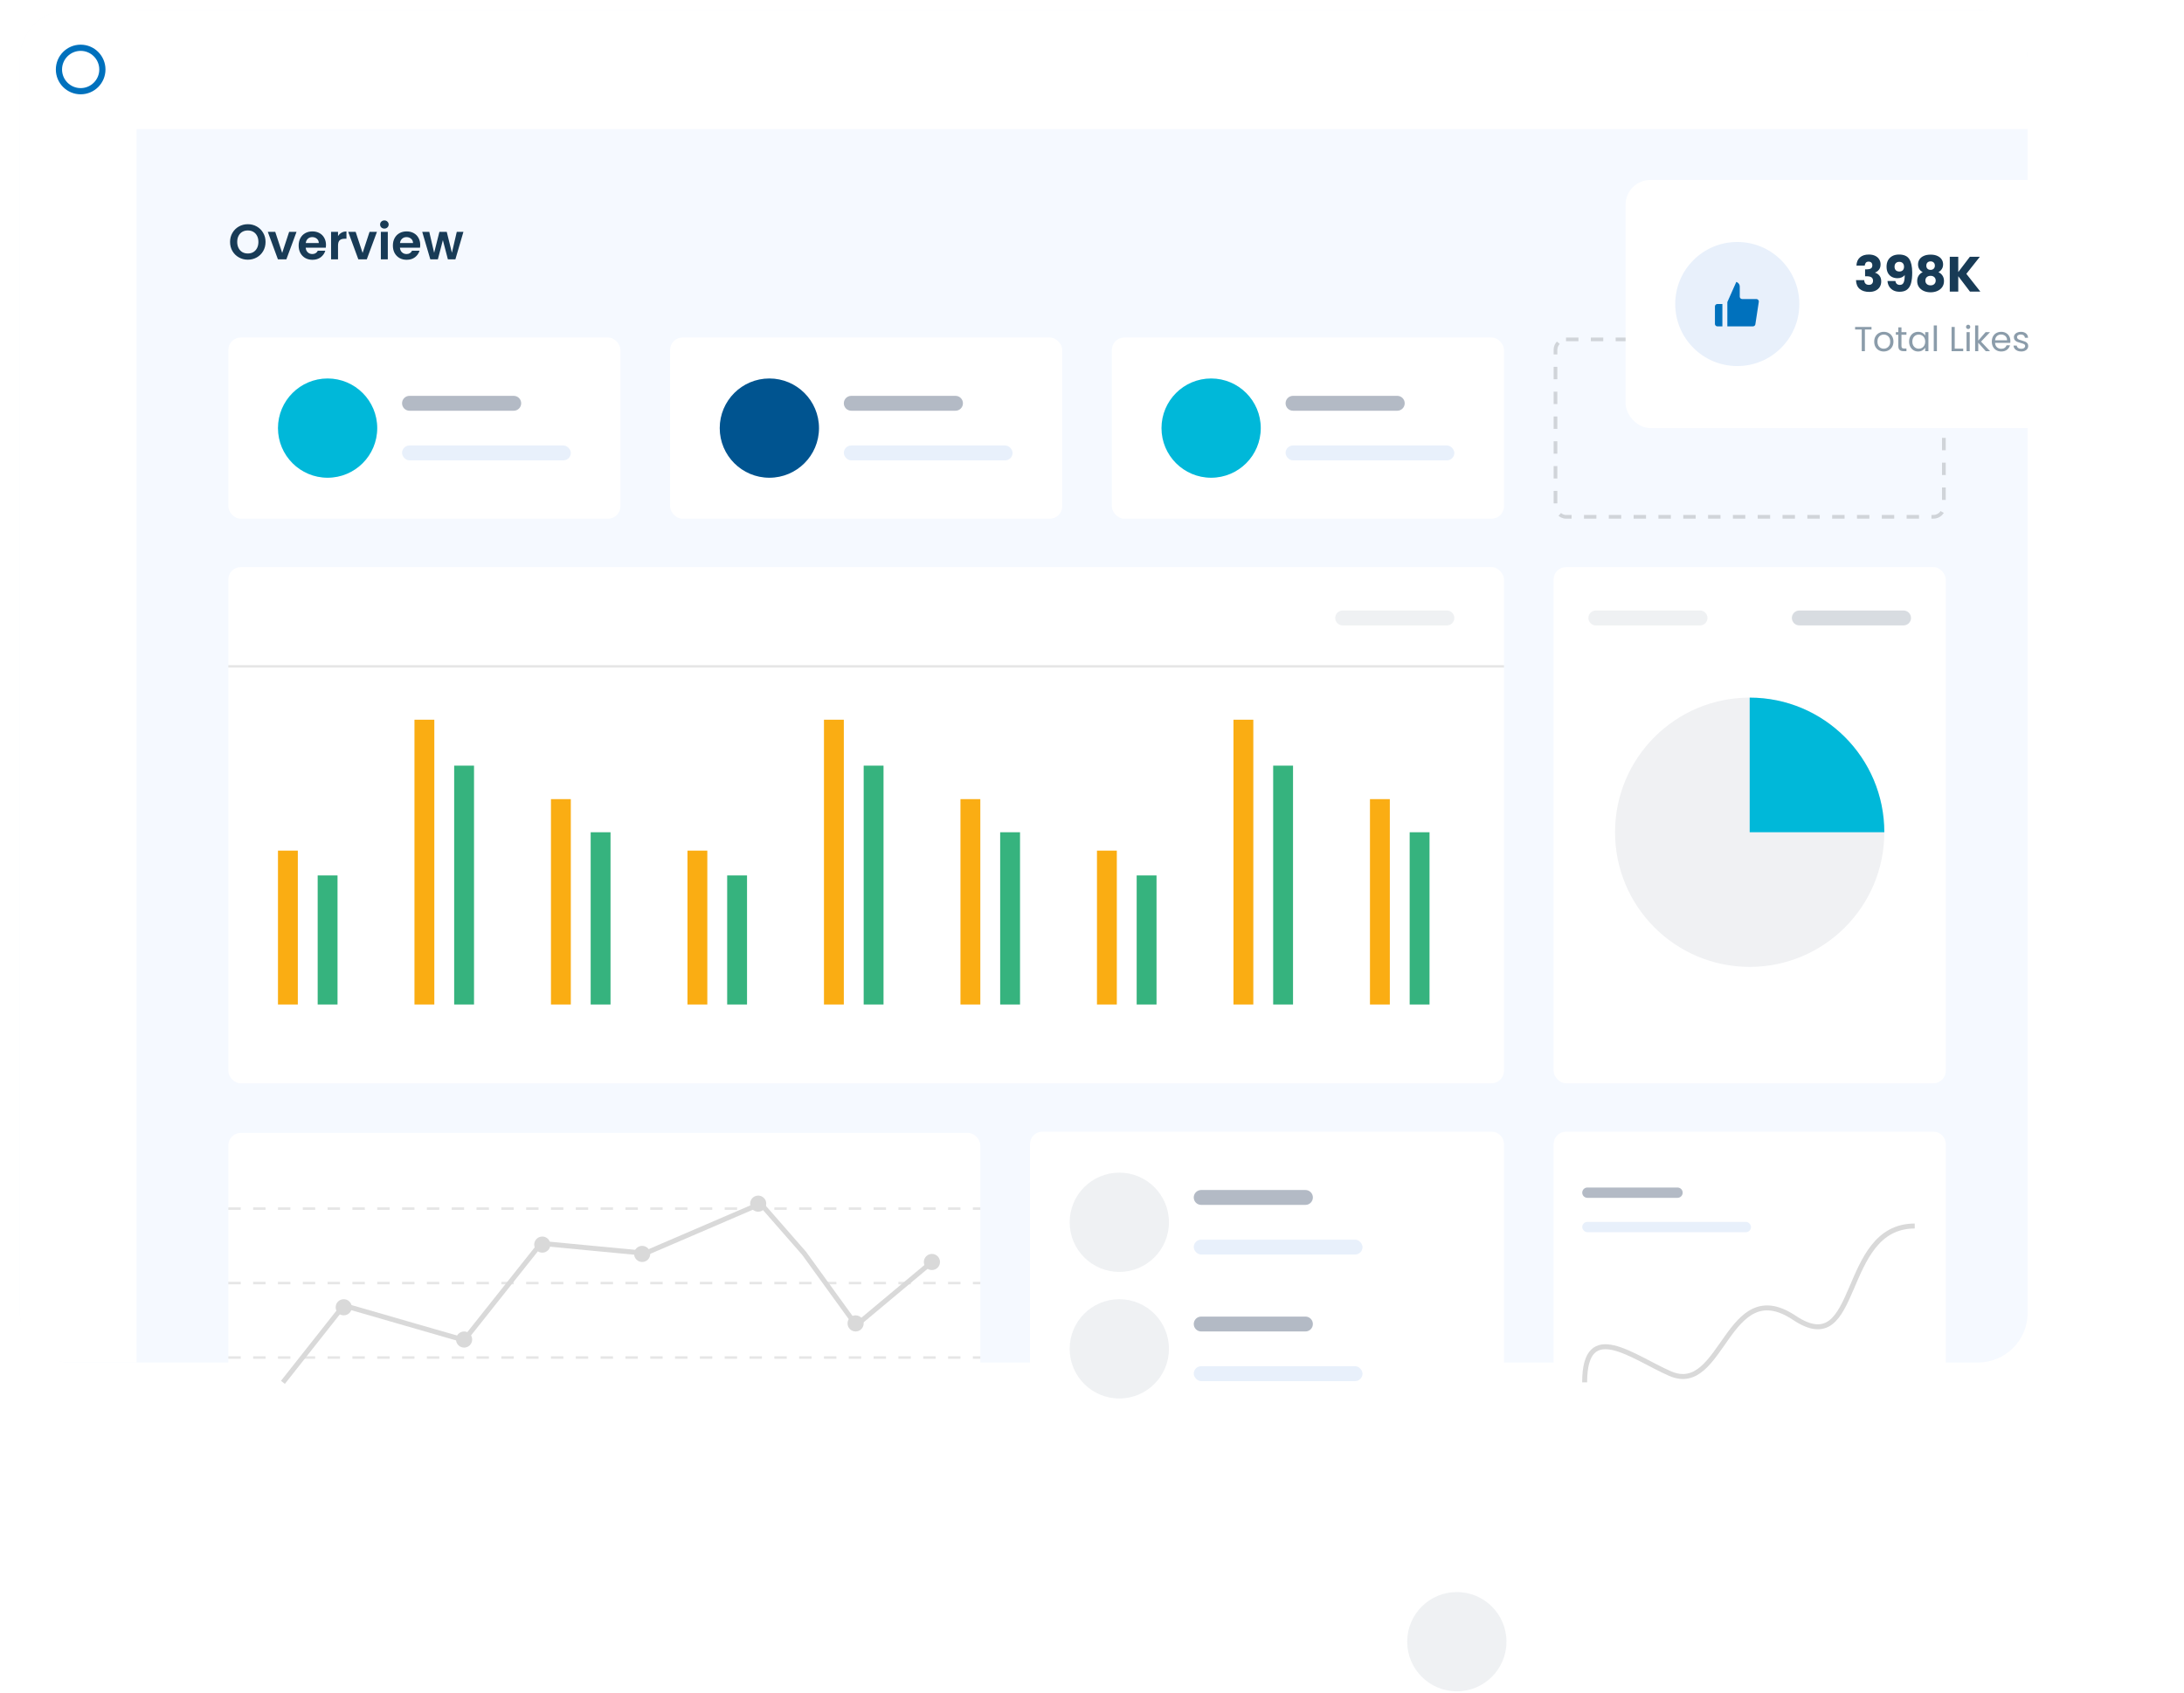 <svg xmlns="http://www.w3.org/2000/svg" width="880" height="682" viewBox="0 0 880 682" fill="none"><rect x="8" y="4" width="809" height="545" rx="20" fill="#F5F9FF"></rect><path d="M8 24C8 12.954 16.954 4 28 4H797C808.046 4 817 12.954 817 24V52H8V24Z" fill="white"></path><g filter="url(#filter0_d_776_128)"><path d="M8 24C8 12.954 16.954 4 28 4H55V549H28C16.954 549 8 540.046 8 529V24Z" fill="white"></path></g><circle cx="32.5" cy="28" r="8.75" stroke="#0071BD" stroke-width="2.5"></circle><g filter="url(#filter1_d_776_128)"><rect x="92" y="136" width="158" height="73" rx="5" fill="white"></rect></g><g filter="url(#filter2_d_776_128)"><rect x="92" y="456.5" width="303" height="121" rx="5" fill="white"></rect></g><g filter="url(#filter3_d_776_128)"><rect x="92" y="228.5" width="514" height="208" rx="5" fill="white"></rect></g><g filter="url(#filter4_d_776_128)"><rect x="270" y="136" width="158" height="73" rx="5" fill="white"></rect></g><g filter="url(#filter5_d_776_128)"><rect x="448" y="136" width="158" height="73" rx="5" fill="white"></rect></g><g filter="url(#filter6_d_776_128)"><rect x="626" y="228.5" width="158" height="208" rx="5" fill="white"></rect></g><g filter="url(#filter7_d_776_128)"><path d="M415 461C415 458.239 417.239 456 420 456H601C603.761 456 606 458.239 606 461V572.5C606 575.261 603.761 577.5 601 577.5H420C417.239 577.5 415 575.261 415 572.5V461Z" fill="white"></path></g><g filter="url(#filter8_d_776_128)"><path d="M626 461C626 458.239 628.239 456 631 456H779C781.761 456 784 458.239 784 461V572.5C784 575.261 781.761 577.5 779 577.5H631C628.239 577.5 626 575.261 626 572.5V461Z" fill="white"></path></g><rect x="626" y="136" width="158" height="73" rx="5" fill="#F5F9FF"></rect><rect x="626.75" y="136.75" width="156.5" height="71.5" rx="4.25" stroke="black" stroke-opacity="0.15" stroke-width="1.5" stroke-dasharray="5 5"></rect><g filter="url(#filter9_d_776_128)"><rect x="655" y="72.5" width="214.274" height="100" rx="10" fill="white"></rect></g><circle cx="700" cy="122.5" r="25" fill="#E8F0FB"></circle><path d="M702 119.5V115.5C702 114.704 701.684 113.941 701.121 113.379C700.559 112.816 699.796 112.5 699 112.5L695 121.5V132.5H706.28C706.762 132.505 707.23 132.336 707.598 132.024C707.965 131.712 708.208 131.277 708.28 130.8L709.66 121.8C709.704 121.513 709.684 121.221 709.603 120.942C709.523 120.664 709.382 120.406 709.192 120.188C709.002 119.969 708.766 119.794 708.502 119.675C708.237 119.557 707.95 119.497 707.66 119.5H702ZM695 132.5H692C691.47 132.5 690.961 132.289 690.586 131.914C690.211 131.539 690 131.03 690 130.5V123.5C690 122.97 690.211 122.461 690.586 122.086C690.961 121.711 691.47 121.5 692 121.5H695" fill="#0071BD"></path><path d="M695 121.5L699 112.5C699.796 112.5 700.559 112.816 701.121 113.379C701.684 113.941 702 114.704 702 115.5V119.5H707.66C707.95 119.497 708.237 119.557 708.502 119.675C708.766 119.794 709.002 119.969 709.192 120.188C709.382 120.406 709.523 120.664 709.603 120.942C709.684 121.221 709.704 121.513 709.66 121.8L708.28 130.8C708.208 131.277 707.965 131.712 707.598 132.024C707.23 132.336 706.762 132.505 706.28 132.5H695M695 121.5V132.5M695 121.5H692C691.47 121.5 690.961 121.711 690.586 122.086C690.211 122.461 690 122.97 690 123.5V130.5C690 131.03 690.211 131.539 690.586 131.914C690.961 132.289 691.47 132.5 692 132.5H695" stroke="#E8F0FB" stroke-width="2" stroke-linecap="round" stroke-linejoin="round"></path><path d="M99.86 104.64C98.553 104.64 97.353 104.333 96.26 103.72C95.167 103.107 94.3 102.26 93.66 101.18C93.02 100.087 92.7 98.853 92.7 97.48C92.7 96.12 93.02 94.9 93.66 93.82C94.3 92.727 95.167 91.873 96.26 91.26C97.353 90.647 98.553 90.34 99.86 90.34C101.18 90.34 102.38 90.647 103.46 91.26C104.553 91.873 105.413 92.727 106.04 93.82C106.68 94.9 107 96.12 107 97.48C107 98.853 106.68 100.087 106.04 101.18C105.413 102.26 104.553 103.107 103.46 103.72C102.367 104.333 101.167 104.64 99.86 104.64ZM99.86 102.14C100.7 102.14 101.44 101.953 102.08 101.58C102.72 101.193 103.22 100.647 103.58 99.94C103.94 99.233 104.12 98.413 104.12 97.48C104.12 96.547 103.94 95.733 103.58 95.04C103.22 94.333 102.72 93.793 102.08 93.42C101.44 93.047 100.7 92.86 99.86 92.86C99.02 92.86 98.273 93.047 97.62 93.42C96.98 93.793 96.48 94.333 96.12 95.04C95.76 95.733 95.58 96.547 95.58 97.48C95.58 98.413 95.76 99.233 96.12 99.94C96.48 100.647 96.98 101.193 97.62 101.58C98.273 101.953 99.02 102.14 99.86 102.14ZM113.703 101.92L116.503 93.42H119.483L115.383 104.5H111.983L107.903 93.42H110.903L113.703 101.92ZM131.356 98.72C131.356 99.12 131.329 99.48 131.276 99.8H123.176C123.242 100.6 123.522 101.227 124.016 101.68C124.509 102.133 125.116 102.36 125.836 102.36C126.876 102.36 127.616 101.913 128.056 101.02H131.076C130.756 102.087 130.142 102.967 129.236 103.66C128.329 104.34 127.216 104.68 125.896 104.68C124.829 104.68 123.869 104.447 123.016 103.98C122.176 103.5 121.516 102.827 121.036 101.96C120.569 101.093 120.336 100.093 120.336 98.96C120.336 97.813 120.569 96.807 121.036 95.94C121.502 95.073 122.156 94.407 122.996 93.94C123.836 93.473 124.802 93.24 125.896 93.24C126.949 93.24 127.889 93.467 128.716 93.92C129.556 94.373 130.202 95.02 130.656 95.86C131.122 96.687 131.356 97.64 131.356 98.72ZM128.456 97.92C128.442 97.2 128.182 96.627 127.676 96.2C127.169 95.76 126.549 95.54 125.816 95.54C125.122 95.54 124.536 95.753 124.056 96.18C123.589 96.593 123.302 97.173 123.196 97.92H128.456ZM136.2 95.14C136.56 94.553 137.026 94.093 137.6 93.76C138.186 93.427 138.853 93.26 139.6 93.26V96.2H138.86C137.98 96.2 137.313 96.407 136.86 96.82C136.42 97.233 136.2 97.953 136.2 98.98V104.5H133.4V93.42H136.2V95.14ZM146.105 101.92L148.905 93.42H151.885L147.785 104.5H144.385L140.305 93.42H143.305L146.105 101.92ZM154.878 92.1C154.385 92.1 153.971 91.947 153.638 91.64C153.318 91.32 153.158 90.927 153.158 90.46C153.158 89.993 153.318 89.607 153.638 89.3C153.971 88.98 154.385 88.82 154.878 88.82C155.371 88.82 155.778 88.98 156.098 89.3C156.431 89.607 156.598 89.993 156.598 90.46C156.598 90.927 156.431 91.32 156.098 91.64C155.778 91.947 155.371 92.1 154.878 92.1ZM156.258 93.42V104.5H153.458V93.42H156.258ZM169.325 98.72C169.325 99.12 169.298 99.48 169.245 99.8H161.145C161.211 100.6 161.491 101.227 161.985 101.68C162.478 102.133 163.085 102.36 163.805 102.36C164.845 102.36 165.585 101.913 166.025 101.02H169.045C168.725 102.087 168.111 102.967 167.205 103.66C166.298 104.34 165.185 104.68 163.865 104.68C162.798 104.68 161.838 104.447 160.985 103.98C160.145 103.5 159.485 102.827 159.005 101.96C158.538 101.093 158.305 100.093 158.305 98.96C158.305 97.813 158.538 96.807 159.005 95.94C159.471 95.073 160.125 94.407 160.965 93.94C161.805 93.473 162.771 93.24 163.865 93.24C164.918 93.24 165.858 93.467 166.685 93.92C167.525 94.373 168.171 95.02 168.625 95.86C169.091 96.687 169.325 97.64 169.325 98.72ZM166.425 97.92C166.411 97.2 166.151 96.627 165.645 96.2C165.138 95.76 164.518 95.54 163.785 95.54C163.091 95.54 162.505 95.753 162.025 96.18C161.558 96.593 161.271 97.173 161.165 97.92H166.425ZM186.728 93.42L183.488 104.5H180.468L178.448 96.76L176.428 104.5H173.388L170.128 93.42H172.968L174.928 101.86L177.048 93.42H180.008L182.088 101.84L184.048 93.42H186.728Z" fill="#183B56"></path><path d="M754.084 131.742V132.778H751.424V141.5H750.15V132.778H747.476V131.742H754.084ZM758.998 141.626C758.28 141.626 757.626 141.463 757.038 141.136C756.46 140.809 756.002 140.347 755.666 139.75C755.34 139.143 755.176 138.443 755.176 137.65C755.176 136.866 755.344 136.175 755.68 135.578C756.026 134.971 756.492 134.509 757.08 134.192C757.668 133.865 758.326 133.702 759.054 133.702C759.782 133.702 760.44 133.865 761.028 134.192C761.616 134.509 762.078 134.967 762.414 135.564C762.76 136.161 762.932 136.857 762.932 137.65C762.932 138.443 762.755 139.143 762.4 139.75C762.055 140.347 761.584 140.809 760.986 141.136C760.389 141.463 759.726 141.626 758.998 141.626ZM758.998 140.506C759.456 140.506 759.885 140.399 760.286 140.184C760.688 139.969 761.01 139.647 761.252 139.218C761.504 138.789 761.63 138.266 761.63 137.65C761.63 137.034 761.509 136.511 761.266 136.082C761.024 135.653 760.706 135.335 760.314 135.13C759.922 134.915 759.498 134.808 759.04 134.808C758.574 134.808 758.144 134.915 757.752 135.13C757.37 135.335 757.062 135.653 756.828 136.082C756.595 136.511 756.478 137.034 756.478 137.65C756.478 138.275 756.59 138.803 756.814 139.232C757.048 139.661 757.356 139.983 757.738 140.198C758.121 140.403 758.541 140.506 758.998 140.506ZM766.161 134.878V139.4C766.161 139.773 766.241 140.039 766.399 140.198C766.558 140.347 766.833 140.422 767.225 140.422H768.163V141.5H767.015C766.306 141.5 765.774 141.337 765.419 141.01C765.065 140.683 764.887 140.147 764.887 139.4V134.878H763.893V133.828H764.887V131.896H766.161V133.828H768.163V134.878H766.161ZM769.231 137.636C769.231 136.852 769.39 136.166 769.707 135.578C770.024 134.981 770.458 134.519 771.009 134.192C771.569 133.865 772.19 133.702 772.871 133.702C773.543 133.702 774.126 133.847 774.621 134.136C775.116 134.425 775.484 134.789 775.727 135.228V133.828H777.015V141.5H775.727V140.072C775.475 140.52 775.097 140.893 774.593 141.192C774.098 141.481 773.52 141.626 772.857 141.626C772.176 141.626 771.56 141.458 771.009 141.122C770.458 140.786 770.024 140.315 769.707 139.708C769.39 139.101 769.231 138.411 769.231 137.636ZM775.727 137.65C775.727 137.071 775.61 136.567 775.377 136.138C775.144 135.709 774.826 135.382 774.425 135.158C774.033 134.925 773.599 134.808 773.123 134.808C772.647 134.808 772.213 134.92 771.821 135.144C771.429 135.368 771.116 135.695 770.883 136.124C770.65 136.553 770.533 137.057 770.533 137.636C770.533 138.224 770.65 138.737 770.883 139.176C771.116 139.605 771.429 139.937 771.821 140.17C772.213 140.394 772.647 140.506 773.123 140.506C773.599 140.506 774.033 140.394 774.425 140.17C774.826 139.937 775.144 139.605 775.377 139.176C775.61 138.737 775.727 138.229 775.727 137.65ZM780.442 131.14V141.5H779.168V131.14H780.442ZM787.62 140.464H791.036V141.5H786.346V131.742H787.62V140.464ZM793.047 132.582C792.804 132.582 792.599 132.498 792.431 132.33C792.263 132.162 792.179 131.957 792.179 131.714C792.179 131.471 792.263 131.266 792.431 131.098C792.599 130.93 792.804 130.846 793.047 130.846C793.28 130.846 793.476 130.93 793.635 131.098C793.803 131.266 793.887 131.471 793.887 131.714C793.887 131.957 793.803 132.162 793.635 132.33C793.476 132.498 793.28 132.582 793.047 132.582ZM793.663 133.828V141.5H792.389V133.828H793.663ZM800.118 141.5L797.108 138.112V141.5H795.834V131.14H797.108V137.23L800.062 133.828H801.84L798.228 137.65L801.854 141.5H800.118ZM810.039 137.37C810.039 137.613 810.025 137.869 809.997 138.14H803.865C803.912 138.896 804.168 139.489 804.635 139.918C805.111 140.338 805.685 140.548 806.357 140.548C806.908 140.548 807.365 140.422 807.729 140.17C808.102 139.909 808.364 139.563 808.513 139.134H809.885C809.68 139.871 809.269 140.473 808.653 140.94C808.037 141.397 807.272 141.626 806.357 141.626C805.629 141.626 804.976 141.463 804.397 141.136C803.828 140.809 803.38 140.347 803.053 139.75C802.726 139.143 802.563 138.443 802.563 137.65C802.563 136.857 802.722 136.161 803.039 135.564C803.356 134.967 803.8 134.509 804.369 134.192C804.948 133.865 805.61 133.702 806.357 133.702C807.085 133.702 807.729 133.861 808.289 134.178C808.849 134.495 809.278 134.934 809.577 135.494C809.885 136.045 810.039 136.67 810.039 137.37ZM808.723 137.104C808.723 136.619 808.616 136.203 808.401 135.858C808.186 135.503 807.892 135.237 807.519 135.06C807.155 134.873 806.749 134.78 806.301 134.78C805.657 134.78 805.106 134.985 804.649 135.396C804.201 135.807 803.944 136.376 803.879 137.104H808.723ZM814.437 141.626C813.849 141.626 813.321 141.528 812.855 141.332C812.388 141.127 812.019 140.847 811.749 140.492C811.478 140.128 811.329 139.713 811.301 139.246H812.617C812.654 139.629 812.831 139.941 813.149 140.184C813.475 140.427 813.9 140.548 814.423 140.548C814.908 140.548 815.291 140.441 815.571 140.226C815.851 140.011 815.991 139.741 815.991 139.414C815.991 139.078 815.841 138.831 815.543 138.672C815.244 138.504 814.782 138.341 814.157 138.182C813.587 138.033 813.121 137.883 812.757 137.734C812.402 137.575 812.094 137.347 811.833 137.048C811.581 136.74 811.455 136.339 811.455 135.844C811.455 135.452 811.571 135.093 811.805 134.766C812.038 134.439 812.369 134.183 812.799 133.996C813.228 133.8 813.718 133.702 814.269 133.702C815.118 133.702 815.804 133.917 816.327 134.346C816.849 134.775 817.129 135.363 817.167 136.11H815.893C815.865 135.709 815.701 135.387 815.403 135.144C815.113 134.901 814.721 134.78 814.227 134.78C813.769 134.78 813.405 134.878 813.135 135.074C812.864 135.27 812.729 135.527 812.729 135.844C812.729 136.096 812.808 136.306 812.967 136.474C813.135 136.633 813.34 136.763 813.583 136.866C813.835 136.959 814.18 137.067 814.619 137.188C815.169 137.337 815.617 137.487 815.963 137.636C816.308 137.776 816.602 137.991 816.845 138.28C817.097 138.569 817.227 138.947 817.237 139.414C817.237 139.834 817.12 140.212 816.887 140.548C816.653 140.884 816.322 141.15 815.893 141.346C815.473 141.533 814.987 141.626 814.437 141.626Z" fill="#183B56" fill-opacity="0.5"></path><path d="M748.02 107.02C748.073 105.593 748.54 104.493 749.42 103.72C750.3 102.947 751.493 102.56 753 102.56C754 102.56 754.853 102.733 755.56 103.08C756.28 103.427 756.82 103.9 757.18 104.5C757.553 105.1 757.74 105.773 757.74 106.52C757.74 107.4 757.52 108.12 757.08 108.68C756.64 109.227 756.127 109.6 755.54 109.8V109.88C756.3 110.133 756.9 110.553 757.34 111.14C757.78 111.727 758 112.48 758 113.4C758 114.227 757.807 114.96 757.42 115.6C757.047 116.227 756.493 116.72 755.76 117.08C755.04 117.44 754.18 117.62 753.18 117.62C751.58 117.62 750.3 117.227 749.34 116.44C748.393 115.653 747.893 114.467 747.84 112.88H751.16C751.173 113.467 751.34 113.933 751.66 114.28C751.98 114.613 752.447 114.78 753.06 114.78C753.58 114.78 753.98 114.633 754.26 114.34C754.553 114.033 754.7 113.633 754.7 113.14C754.7 112.5 754.493 112.04 754.08 111.76C753.68 111.467 753.033 111.32 752.14 111.32H751.5V108.54H752.14C752.82 108.54 753.367 108.427 753.78 108.2C754.207 107.96 754.42 107.54 754.42 106.94C754.42 106.46 754.287 106.087 754.02 105.82C753.753 105.553 753.387 105.42 752.92 105.42C752.413 105.42 752.033 105.573 751.78 105.88C751.54 106.187 751.4 106.567 751.36 107.02H748.02ZM763.689 113.22C763.889 114.273 764.503 114.8 765.529 114.8C766.236 114.8 766.736 114.487 767.029 113.86C767.323 113.233 767.469 112.213 767.469 110.8C767.176 111.213 766.776 111.533 766.269 111.76C765.763 111.987 765.196 112.1 764.569 112.1C763.716 112.1 762.956 111.927 762.289 111.58C761.623 111.22 761.096 110.693 760.709 110C760.336 109.293 760.149 108.44 760.149 107.44C760.149 106.453 760.349 105.593 760.749 104.86C761.163 104.127 761.743 103.56 762.489 103.16C763.249 102.76 764.143 102.56 765.169 102.56C767.143 102.56 768.523 103.173 769.309 104.4C770.096 105.627 770.489 107.433 770.489 109.82C770.489 111.553 770.329 112.987 770.009 114.12C769.703 115.24 769.176 116.093 768.429 116.68C767.696 117.267 766.689 117.56 765.409 117.56C764.396 117.56 763.529 117.36 762.809 116.96C762.103 116.56 761.556 116.033 761.169 115.38C760.796 114.727 760.583 114.007 760.529 113.22H763.689ZM765.349 109.4C765.909 109.4 766.356 109.233 766.689 108.9C767.023 108.553 767.189 108.087 767.189 107.5C767.189 106.86 767.016 106.367 766.669 106.02C766.323 105.673 765.856 105.5 765.269 105.5C764.683 105.5 764.216 105.68 763.869 106.04C763.536 106.387 763.369 106.867 763.369 107.48C763.369 108.053 763.536 108.52 763.869 108.88C764.216 109.227 764.709 109.4 765.349 109.4ZM774.714 109.66C773.461 108.993 772.834 107.947 772.834 106.52C772.834 105.8 773.021 105.147 773.394 104.56C773.767 103.96 774.334 103.487 775.094 103.14C775.854 102.78 776.787 102.6 777.894 102.6C779.001 102.6 779.927 102.78 780.674 103.14C781.434 103.487 782.001 103.96 782.374 104.56C782.747 105.147 782.934 105.8 782.934 106.52C782.934 107.24 782.761 107.867 782.414 108.4C782.081 108.933 781.627 109.353 781.054 109.66C781.774 110.007 782.327 110.487 782.714 111.1C783.101 111.7 783.294 112.407 783.294 113.22C783.294 114.167 783.054 114.987 782.574 115.68C782.094 116.36 781.441 116.88 780.614 117.24C779.801 117.6 778.894 117.78 777.894 117.78C776.894 117.78 775.981 117.6 775.154 117.24C774.341 116.88 773.694 116.36 773.214 115.68C772.734 114.987 772.494 114.167 772.494 113.22C772.494 112.393 772.687 111.68 773.074 111.08C773.461 110.467 774.007 109.993 774.714 109.66ZM779.614 107.04C779.614 106.493 779.454 106.073 779.134 105.78C778.827 105.473 778.414 105.32 777.894 105.32C777.374 105.32 776.954 105.473 776.634 105.78C776.327 106.087 776.174 106.513 776.174 107.06C776.174 107.58 776.334 107.993 776.654 108.3C776.974 108.593 777.387 108.74 777.894 108.74C778.401 108.74 778.814 108.587 779.134 108.28C779.454 107.973 779.614 107.56 779.614 107.04ZM777.894 111.14C777.267 111.14 776.761 111.313 776.374 111.66C775.987 111.993 775.794 112.46 775.794 113.06C775.794 113.62 775.981 114.08 776.354 114.44C776.741 114.8 777.254 114.98 777.894 114.98C778.534 114.98 779.034 114.8 779.394 114.44C779.767 114.08 779.954 113.62 779.954 113.06C779.954 112.473 779.761 112.007 779.374 111.66C779.001 111.313 778.507 111.14 777.894 111.14ZM793.763 117.5L789.043 111.3V117.5H785.623V103.46H789.043V109.62L793.723 103.46H797.743L792.303 110.34L797.943 117.5H793.763Z" fill="#183B56"></path><circle cx="132" cy="172.5" r="20" fill="#00B8D9"></circle><path d="M162 162.5C162 160.843 163.343 159.5 165 159.5H207C208.657 159.5 210 160.843 210 162.5V162.5C210 164.157 208.657 165.5 207 165.5H165C163.343 165.5 162 164.157 162 162.5V162.5Z" fill="#B3BAC5"></path><rect x="162" y="179.5" width="68" height="6" rx="3" fill="#E8F0FB"></rect><circle cx="310" cy="172.5" r="20" fill="#005490"></circle><path d="M340 162.5C340 160.843 341.343 159.5 343 159.5H385C386.657 159.5 388 160.843 388 162.5V162.5C388 164.157 386.657 165.5 385 165.5H343C341.343 165.5 340 164.157 340 162.5V162.5Z" fill="#B3BAC5"></path><rect x="340" y="179.5" width="68" height="6" rx="3" fill="#E8F0FB"></rect><circle cx="488" cy="172.5" r="20" fill="#00B8D9"></circle><path d="M518 162.5C518 160.843 519.343 159.5 521 159.5H563C564.657 159.5 566 160.843 566 162.5V162.5C566 164.157 564.657 165.5 563 165.5H521C519.343 165.5 518 164.157 518 162.5V162.5Z" fill="#B3BAC5"></path><rect x="518" y="179.5" width="68" height="6" rx="3" fill="#E8F0FB"></rect><circle cx="451" cy="492.5" r="20" fill="#B3BAC5" fill-opacity="0.2"></circle><path d="M481 482.5C481 480.843 482.343 479.5 484 479.5H526C527.657 479.5 529 480.843 529 482.5V482.5C529 484.157 527.657 485.5 526 485.5H484C482.343 485.5 481 484.157 481 482.5V482.5Z" fill="#B3BAC5"></path><rect x="481" y="499.5" width="68" height="6" rx="3" fill="#E8F0FB"></rect><circle cx="587" cy="661.5" r="20" fill="#B3BAC5" fill-opacity="0.2"></circle><path d="M637.534 480.577C637.534 479.43 638.464 478.5 639.611 478.5H675.923C677.07 478.5 678 479.43 678 480.577V480.577C678 481.724 677.07 482.654 675.923 482.654H639.611C638.464 482.654 637.534 481.724 637.534 480.577V480.577Z" fill="#B3BAC5"></path><rect x="637.534" y="492.346" width="68" height="4.154" rx="2.077" fill="#E8F0FB"></rect><circle cx="451" cy="543.5" r="20" fill="#B3BAC5" fill-opacity="0.2"></circle><path d="M481 533.5C481 531.843 482.343 530.5 484 530.5H526C527.657 530.5 529 531.843 529 533.5V533.5C529 535.157 527.657 536.5 526 536.5H484C482.343 536.5 481 535.157 481 533.5V533.5Z" fill="#B3BAC5"></path><rect x="481" y="550.5" width="68" height="6" rx="3" fill="#E8F0FB"></rect><path d="M538 249C538 247.343 539.343 246 541 246H583C584.657 246 586 247.343 586 249V249C586 250.657 584.657 252 583 252H541C539.343 252 538 250.657 538 249V249Z" fill="#B3BAC5" fill-opacity="0.2"></path><path d="M640 249C640 247.343 641.343 246 643 246H685C686.657 246 688 247.343 688 249V249C688 250.657 686.657 252 685 252H643C641.343 252 640 250.657 640 249V249Z" fill="#B3BAC5" fill-opacity="0.2"></path><path d="M722 249C722 247.343 723.343 246 725 246H767C768.657 246 770 247.343 770 249V249C770 250.657 768.657 252 767 252H725C723.343 252 722 250.657 722 249V249Z" fill="#B3BAC5" fill-opacity="0.5"></path><rect x="112" y="342.75" width="8" height="62" fill="#FAAD13"></rect><rect x="128" y="352.75" width="8" height="52" fill="#36B37E"></rect><rect x="442" y="342.75" width="8" height="62" fill="#FAAD13"></rect><rect x="458" y="352.75" width="8" height="52" fill="#36B37E"></rect><rect x="277" y="342.75" width="8" height="62" fill="#FAAD13"></rect><rect x="293" y="352.75" width="8" height="52" fill="#36B37E"></rect><rect x="167" y="290" width="8" height="114.75" fill="#FAAD13"></rect><rect x="183" y="308.508" width="8" height="96.242" fill="#36B37E"></rect><rect x="497" y="290" width="8" height="114.75" fill="#FAAD13"></rect><rect x="513" y="308.508" width="8" height="96.242" fill="#36B37E"></rect><rect x="332" y="290" width="8" height="114.75" fill="#FAAD13"></rect><rect x="348" y="308.508" width="8" height="96.242" fill="#36B37E"></rect><rect x="222" y="322" width="8" height="82.75" fill="#FAAD13"></rect><rect x="238" y="335.347" width="8" height="69.403" fill="#36B37E"></rect><rect x="552" y="322" width="8" height="82.75" fill="#FAAD13"></rect><rect x="568" y="335.347" width="8" height="69.403" fill="#36B37E"></rect><rect x="387" y="322" width="8" height="82.75" fill="#FAAD13"></rect><rect x="403" y="335.347" width="8" height="69.403" fill="#36B37E"></rect><line x1="92" y1="268.5" x2="606" y2="268.5" stroke="black" stroke-opacity="0.1"></line><line x1="92" y1="487" x2="395" y2="487" stroke="black" stroke-opacity="0.1" stroke-dasharray="5 5"></line><line x1="92" y1="517" x2="395" y2="517" stroke="black" stroke-opacity="0.1" stroke-dasharray="5 5"></line><line x1="92" y1="547" x2="395" y2="547" stroke="black" stroke-opacity="0.1" stroke-dasharray="5 5"></line><path d="M114 557L138.5 526L187 540L218 501L260 505L306.5 485L324 505L345 534L375.5 508.5" stroke="#D9D9D9" stroke-width="2"></path><circle cx="138.5" cy="526.75" r="3.25" fill="#D9D9D9"></circle><circle cx="187" cy="539.75" r="3.25" fill="#D9D9D9"></circle><circle cx="218.5" cy="501.5" r="3.25" fill="#D9D9D9"></circle><circle cx="258.75" cy="505.25" r="3.25" fill="#D9D9D9"></circle><circle cx="305.5" cy="485" r="3.25" fill="#D9D9D9"></circle><circle cx="344.75" cy="533.25" r="3.25" fill="#D9D9D9"></circle><circle cx="375.5" cy="508.5" r="3.25" fill="#D9D9D9"></circle><circle cx="705" cy="335.347" r="54.25" fill="#F0F1F3"></circle><path d="M759.25 335.347C759.25 335.347 734.961 335.347 705 335.347C705 305.385 705 281.097 705 281.097C734.961 281.097 759.25 305.385 759.25 335.347Z" fill="#00B8D9"></path><path d="M638.5 556.999C638.5 530.999 658 546.999 673 553.499C694.284 562.722 695.879 512.918 723 530.999C750 549 741 494.008 771.5 494.008" stroke="#D9D9D9" stroke-width="2"></path><defs><filter id="filter0_d_776_128" x="0" y="0" width="63" height="561" filterUnits="userSpaceOnUse" color-interpolation-filters="sRGB"><feGaussianBlur stdDeviation="4"></feGaussianBlur></filter><filter id="filter1_d_776_128" x="82" y="130" width="178" height="93" filterUnits="userSpaceOnUse" color-interpolation-filters="sRGB"><feGaussianBlur stdDeviation="5"></feGaussianBlur></filter><filter id="filter2_d_776_128" x="82" y="450.5" width="323" height="141" filterUnits="userSpaceOnUse" color-interpolation-filters="sRGB"><feGaussianBlur stdDeviation="5"></feGaussianBlur></filter><filter id="filter3_d_776_128" x="82" y="222.5" width="534" height="228" filterUnits="userSpaceOnUse" color-interpolation-filters="sRGB"><feGaussianBlur stdDeviation="5"></feGaussianBlur></filter><filter id="filter4_d_776_128" x="260" y="130" width="178" height="93" filterUnits="userSpaceOnUse" color-interpolation-filters="sRGB"><feGaussianBlur stdDeviation="5"></feGaussianBlur></filter><filter id="filter5_d_776_128" x="438" y="130" width="178" height="93" filterUnits="userSpaceOnUse" color-interpolation-filters="sRGB"><feGaussianBlur stdDeviation="5"></feGaussianBlur></filter><filter id="filter6_d_776_128" x="616" y="222.5" width="178" height="228" filterUnits="userSpaceOnUse" color-interpolation-filters="sRGB"><feGaussianBlur stdDeviation="5"></feGaussianBlur></filter><filter id="filter7_d_776_128" x="405" y="450" width="211" height="141.5" filterUnits="userSpaceOnUse" color-interpolation-filters="sRGB"><feGaussianBlur stdDeviation="5"></feGaussianBlur></filter><filter id="filter8_d_776_128" x="616" y="450" width="178" height="141.5" filterUnits="userSpaceOnUse" color-interpolation-filters="sRGB"><feGaussianBlur stdDeviation="5"></feGaussianBlur></filter><filter id="filter9_d_776_128" x="645" y="66.5" width="234.274" height="120" filterUnits="userSpaceOnUse" color-interpolation-filters="sRGB"><feGaussianBlur stdDeviation="5"></feGaussianBlur></filter></defs></svg>
